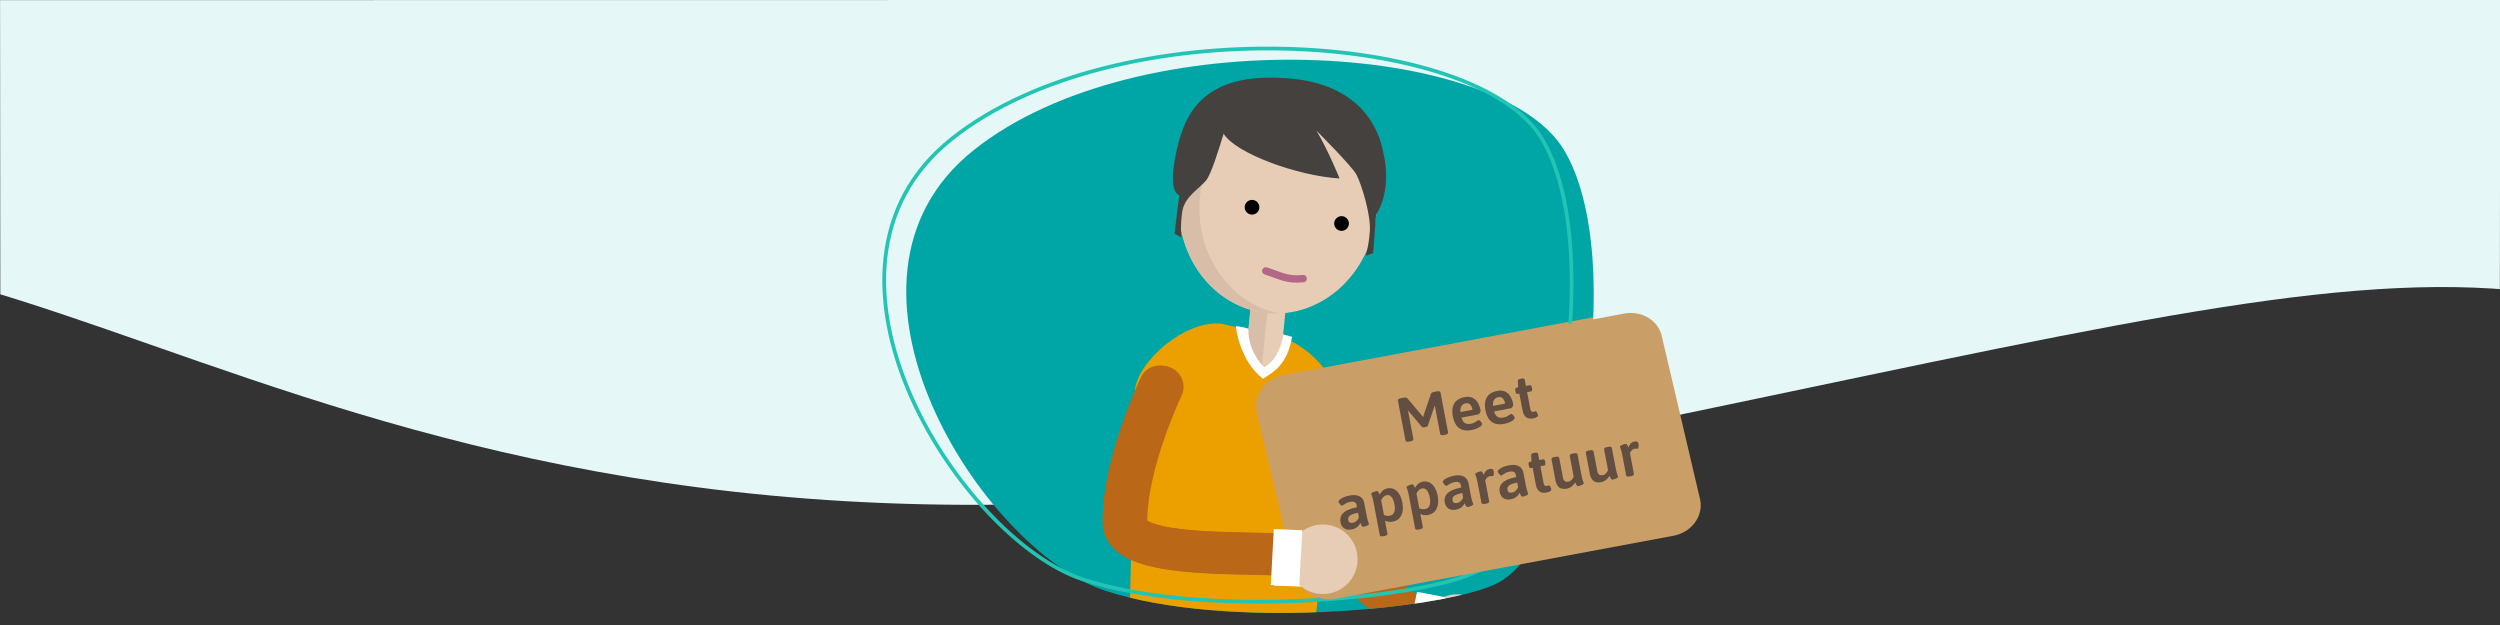 <?xml version="1.0" encoding="UTF-8"?><svg xmlns="http://www.w3.org/2000/svg" xmlns:xlink="http://www.w3.org/1999/xlink" viewBox="0 0 400 100"><rect x="0" y="0" width="400" height="100" fill="#333333" stroke="none"/><defs><style>.cls-1,.cls-2,.cls-3,.cls-4{fill:none;}.cls-5{fill:#29466a;}.cls-2{stroke:#22c4b4;stroke-width:.6px;}.cls-2,.cls-3,.cls-4{stroke-miterlimit:10;}.cls-3{stroke:#b26787;stroke-width:1.184px;}.cls-3,.cls-4{stroke-linecap:round;}.cls-4{stroke:#ba6718;stroke-width:6.695px;}.cls-6{fill:#0a6c70;}.cls-7{fill:#e7ccb6;}.cls-8{fill:#ba6718;}.cls-9{fill:#d8bea8;}.cls-10{clip-path:url(#clippath-11);}.cls-11{clip-path:url(#clippath-10);}.cls-12{clip-path:url(#clippath-13);}.cls-13{clip-path:url(#clippath-12);}.cls-14{fill:#ca9e67;}.cls-15{clip-path:url(#clippath-1);}.cls-16{clip-path:url(#clippath-3);}.cls-17{clip-path:url(#clippath-4);}.cls-18{clip-path:url(#clippath-2);}.cls-19{clip-path:url(#clippath-7);}.cls-20{clip-path:url(#clippath-6);}.cls-21{clip-path:url(#clippath-9);}.cls-22{clip-path:url(#clippath-8);}.cls-23{clip-path:url(#clippath-5);}.cls-24{fill:#fff;}.cls-25{fill:#00a5a5;}.cls-26{fill:#634e42;}.cls-27{fill:#eca000;}.cls-28{fill:#e5f7f7;}.cls-29{fill:#44413f;}.cls-30{clip-path:url(#clippath);}</style><clipPath id="clippath"><polygon class="cls-1" points="-20.106 342.257 -419.901 341.968 -419.99 240.024 -19.956 239.972 -20.106 342.257"/></clipPath><clipPath id="clippath-1"><polygon class="cls-1" points="400.245 627.101 -2.034 627.101 -1.037 477.877 401.243 477.877 400.245 627.101"/></clipPath><clipPath id="clippath-2"><polygon class="cls-1" points="-83.72 884.541 -486 884.541 -485.002 735.317 -82.723 735.317 -83.72 884.541"/></clipPath><clipPath id="clippath-3"><polygon class="cls-1" points="-20.106 102.257 -419.901 101.968 -419.99 .024 -19.956 -.028 -20.106 102.257"/></clipPath><clipPath id="clippath-4"><polygon class="cls-1" points="399.894 102.257 .099 101.968 .01 .024 400.045 -.028 399.894 102.257"/></clipPath><clipPath id="clippath-5"><polygon class="cls-1" points="-20.106 222.257 -419.901 221.968 -419.99 120.024 -19.956 119.972 -20.106 222.257"/></clipPath><clipPath id="clippath-6"><polygon class="cls-1" points="399.894 222.257 .099 221.968 .01 120.024 400.045 119.972 399.894 222.257"/></clipPath><clipPath id="clippath-7"><polygon class="cls-1" points="-20.106 342.257 -419.901 341.968 -419.99 240.024 -19.956 239.972 -20.106 342.257"/></clipPath><clipPath id="clippath-8"><polygon class="cls-1" points="399.894 342.257 .099 341.968 .01 240.024 400.045 239.972 399.894 342.257"/></clipPath><clipPath id="clippath-9"><polygon class="cls-1" points="-20.106 462.257 -419.901 461.968 -419.99 360.024 -19.956 359.972 -20.106 462.257"/></clipPath><clipPath id="clippath-10"><polygon class="cls-1" points="399.894 462.257 .099 461.968 .01 360.024 400.045 359.972 399.894 462.257"/></clipPath><clipPath id="clippath-11"><polygon class="cls-1" points="-20.106 582.258 -419.901 581.968 -419.99 480.024 -19.956 479.972 -20.106 582.258"/></clipPath><clipPath id="clippath-12"><polygon class="cls-1" points="399.894 582.258 .099 581.968 .01 480.024 400.045 479.972 399.894 582.258"/></clipPath><clipPath id="clippath-13"><path class="cls-25" d="M239.107,93.544c13.537-6.068,21.541-52.138,11.14-69.54-10.401-17.401-67.979-21.044-94.429,0-26.451,21.044,1.52,64.057,20.921,70.474,19.402,6.416,53.472,3.053,62.368-.934Z"/></clipPath></defs><g id="Achtergrond_golf"><g id="Vormen_shapes_lagoon"><g class="cls-30"><path class="cls-28" d="M-486.295,283.571c-453.954,129.27-121.191-1177.336,727.206-604.194,360.431,243.492,15.715,794.783-171.558,651.119-79.652-61.104-89.223-50.92-241.864-19.742-190.163,38.842-236.03-49.324-313.784-27.183Z"/></g><g class="cls-15"><path class="cls-6" d="M-67.71,520.103c-457.673,128.601-122.184-1171.245,733.163-601.068,363.384,242.232,15.843,790.67-172.963,647.75-80.305-60.788-89.954-50.656-243.846-19.639-191.721,38.641-237.964-49.069-316.354-27.042Z"/></g><g class="cls-18"><path class="cls-28" d="M-551.676,777.544c-457.673,128.601-122.184-1171.245,733.163-601.068,363.384,242.232,15.843,790.67-172.963,647.75-80.305-60.788-89.954-50.656-243.846-19.639-191.721,38.641-237.964-49.069-316.354-27.042Z"/></g><g class="cls-16"><path class="cls-28" d="M-486.295,43.571c-453.954,129.27-121.191-1177.336,727.206-604.194,360.431,243.492,15.715,794.783-171.558,651.119C-10.3,29.391-19.871,39.576-172.511,70.754c-190.163,38.842-236.03-49.324-313.784-27.183Z"/></g><g class="cls-17"><path class="cls-28" d="M-66.295,43.571c-453.954,129.27-121.191-1177.336,727.206-604.194,360.431,243.492,15.715,794.783-171.558,651.119-79.652-61.104-89.223-50.92-241.864-19.742C57.326,109.596,11.458,21.43-66.295,43.571Z"/></g><g class="cls-23"><path class="cls-28" d="M-486.295,163.571c-453.954,129.27-121.191-1177.336,727.206-604.194,360.431,243.492,15.715,794.783-171.558,651.119-79.652-61.104-89.223-50.92-241.864-19.742-190.163,38.842-236.03-49.324-313.784-27.183Z"/></g><g class="cls-20"><path class="cls-28" d="M-66.295,163.571c-453.954,129.27-121.191-1177.336,727.206-604.194,360.431,243.492,15.715,794.783-171.558,651.119-79.652-61.104-89.223-50.92-241.864-19.742C57.326,229.596,11.458,141.43-66.295,163.571Z"/></g><g class="cls-19"><path class="cls-28" d="M-486.295,283.571c-453.954,129.27-121.191-1177.336,727.206-604.194,360.431,243.492,15.715,794.783-171.558,651.119-79.652-61.104-89.223-50.92-241.864-19.742-190.163,38.842-236.03-49.324-313.784-27.183Z"/></g><g class="cls-22"><path class="cls-28" d="M-66.295,283.571c-453.954,129.27-121.191-1177.336,727.206-604.194,360.431,243.492,15.715,794.783-171.558,651.119-79.652-61.104-89.223-50.92-241.864-19.742-190.163,38.842-236.03-49.324-313.784-27.183Z"/></g><g class="cls-21"><path class="cls-28" d="M-486.295,403.571c-453.954,129.27-121.191-1177.336,727.206-604.194,360.431,243.492,15.715,794.783-171.558,651.119-79.652-61.104-89.223-50.92-241.864-19.742-190.163,38.842-236.03-49.324-313.784-27.183Z"/></g><g class="cls-11"><path class="cls-28" d="M-66.295,403.571c-453.954,129.27-121.191-1177.336,727.206-604.194,360.431,243.492,15.715,794.783-171.558,651.119-79.652-61.104-89.223-50.92-241.864-19.742-190.163,38.842-236.03-49.324-313.784-27.183Z"/></g><g class="cls-10"><path class="cls-28" d="M-486.295,523.571c-453.954,129.27-121.191-1177.336,727.206-604.194,360.431,243.492,15.715,794.783-171.558,651.119-79.652-61.104-89.223-50.92-241.864-19.742-190.163,38.842-236.03-49.324-313.784-27.183Z"/></g><g class="cls-13"><path class="cls-28" d="M-66.295,523.571c-453.954,129.27-121.191-1177.336,727.206-604.194,360.431,243.492,15.715,794.783-171.558,651.119-79.652-61.104-89.223-50.92-241.864-19.742-190.163,38.842-236.03-49.324-313.784-27.183Z"/></g></g></g><g id="Stap_3"><path class="cls-25" d="M239.107,93.544c13.537-6.068,21.541-52.138,11.14-69.54-10.401-17.401-67.979-21.044-94.429,0-26.451,21.044,1.52,64.057,20.921,70.474,19.402,6.416,53.472,3.053,62.368-.934Z"/><g class="cls-12"><path class="cls-5" d="M210.138,99.921l1.111,4.722c.494,2.101.211,4.454-.869,6.323,0,0-2.616,5.183-8.02,6.877l-5.165,1.196h-3.655c-3.887-.426-8.668-7.336-9.048-10.053-.261-1.869,0-4.821,0-4.821l9.492-2.45,16.153-1.793Z"/><path class="cls-8" d="M213.97,64.281l1.206,22.934-1.243-2.431,7.6,6.186,7.576,6.216c1.369,1.123,1.569,3.144.445,4.514-1.11,1.353-3.1,1.562-4.468.482-4.415-3.483-12.133-9.605-16.516-13.111,0,0-.079-1.504-.079-1.504l-1.206-22.934c-.099-4.414,6.313-4.772,6.685-.352h0Z"/><path class="cls-27" d="M208.217,106.15c-5.858,2.05-15.272,2.06-26.322,1.132-.793-.078-1.381-.69-1.314-1.367l.982-43.365c.482-4.877,8.123-11.34,13.835-10.775l7.898,1.872c5.713.565,11.537,7.269,11.055,12.146l-4.583,39.319c-.093.656-.779,1.115-1.551,1.039Z"/><polygon class="cls-7" points="199.324 57.396 201.888 59.19 204.849 58.145 206.253 43.95 200.709 43.401 199.324 57.396"/><polygon class="cls-9" points="199.324 56.84 201.827 59.24 203.42 43.725 200.648 43.451 199.324 56.84"/><ellipse class="cls-7" cx="204.447" cy="32.751" rx="17.421" ry="15.828" transform="translate(151.732 232.981) rotate(-84.351)"/><path class="cls-9" d="M188.776,31.2c-.947,9.575,5.339,18.034,14.037,18.895.645.064,1.285.085,1.919.062-8.013-1.532-13.631-9.618-12.732-18.705.877-8.865,7.646-15.578,15.548-15.84-.428-.083-.863-.146-1.305-.19-8.698-.86-16.52,6.205-17.467,15.779Z"/><circle cx="214.649" cy="35.76" r="1.177"/><circle cx="200.326" cy="33.16" r="1.177"/><path class="cls-3" d="M208.505,44.583c-2.671.272-3.757-.545-5.978-1.23"/><path class="cls-24" d="M206.735,53.892l-1.419-.386s-.362,3.772-3.051,5.265c0,0-2.655-2.479-2.521-6.179-1.011-.347-2.012-.408-2.012-.408,0,0,.512,5.46,4.351,8.426,1.699-1.147,3.853-2.155,4.652-6.718Z"/><path class="cls-29" d="M221.313,24.334c-1.09-5.586-5.274-10.819-14.528-11.734-15.206-1.504-17.57,6.643-18.729,12.491-1.16,5.848.616,6.123.616,6.123l-.742,6.163,1.08.615s-.195-1.484.127-3.997c.321-2.513,2.697-3.732,3.854-5.144.766-.934,2.02-4.897,2.783-7.479,1.879,3.153,11.789,6.764,18.557,7.181,0,0-1.753-4.369-3.698-7.651,0,0,5.673,5.68,6.38,7.006.859,1.612,2.339,6.531,2.162,9.058-.177,2.527-.658,3.944-.658,3.944l1.18-.392.479-6.189s2.66-3.618,1.136-9.996"/><circle class="cls-7" cx="233.129" cy="100.659" r="5.568"/><polygon class="cls-24" points="224.896 103.469 229.378 104.326 231.208 95.551 226.726 94.694 224.896 103.469"/><path class="cls-14" d="M267.263,85.474l-54.068,10.09c-2.846.531-5.548-1.156-6.035-3.767l-6.124-26.088c-.487-2.612,1.425-5.16,4.27-5.691l54.068-10.09c2.846-.531,5.548,1.156,6.035,3.767l6.124,26.088c.487,2.612-1.425,5.16-4.27,5.691Z"/><path class="cls-26" d="M227.337,68.129c-.151.029-.274-.006-.367-.104l-1.871-2.211c-.058-.057-.111-.115-.16-.174-.049-.059-.096-.121-.143-.187l-.037.017c.023.085.042.168.057.25.016.082.032.166.048.252l.761,4.016c.036.191-.12.319-.469.385l-.217.041c-.349.066-.541.004-.577-.187l-1.208-6.374c-.036-.191.12-.319.469-.385l.464-.088c.138-.026.258-.03.36-.012.102.018.181.066.237.144l2.291,2.704c.035.041.073.087.113.137.039.05.075.103.107.159.008-.063.023-.127.045-.192s.038-.123.049-.173l1.145-3.345c.029-.094.089-.168.177-.222.088-.054.198-.094.33-.119l.454-.086c.348-.066.541-.004.577.187l1.208,6.374c.036.191-.12.319-.469.385l-.217.041c-.349.066-.541.004-.578-.187l-.757-3.996c-.016-.085-.03-.17-.043-.252s-.026-.167-.042-.253l-.042-.002c-.019.079-.041.154-.064.227-.024.073-.052.146-.086.221l-.926,2.72c-.051.126-.152.203-.304.231l-.316.06Z"/><path class="cls-26" d="M234.972,68.562c-.868.165-1.55.055-2.045-.328-.495-.383-.82-.986-.977-1.808-.12-.631-.12-1.163-.001-1.594.12-.431.339-.773.66-1.024.32-.251.72-.423,1.2-.514.5-.095.924-.061,1.271.101.348.163.63.422.848.78s.373.783.467,1.276c.009.046-.007.117-.046.213-.04.096-.09.184-.15.263-.06.08-.11.123-.149.13l-2.723.516c.117.435.301.725.553.871.253.146.566.184.941.113.237-.045.437-.114.6-.206.163-.092.297-.177.401-.255.104-.077.177-.12.216-.128.059-.011.133.021.223.096.089.075.168.159.236.252.069.093.109.168.12.228.02.105-.02.21-.119.314-.1.104-.235.205-.408.302-.172.098-.358.18-.556.249-.199.068-.386.119-.564.153ZM233.16,65.686l1.934-.366c-.07-.368-.196-.646-.377-.833-.182-.187-.424-.252-.727-.194-.282.053-.501.19-.653.41-.153.22-.211.548-.176.984Z"/><path class="cls-26" d="M240.191,67.573c-.868.165-1.55.055-2.045-.328-.495-.383-.821-.986-.976-1.808-.12-.631-.12-1.163-.001-1.594.12-.432.339-.773.66-1.024s.721-.423,1.2-.514c.5-.095.924-.061,1.271.101.348.163.63.422.848.78.217.357.373.783.467,1.276.009.046-.006.117-.046.213-.04.096-.09.184-.15.263-.06.079-.11.123-.149.13l-2.723.516c.116.435.301.725.553.871.253.146.567.184.941.113.237-.045.437-.114.6-.206.163-.092.297-.177.402-.255.104-.078.177-.12.216-.128.059-.011.133.021.223.096.089.075.168.159.236.252.069.093.109.169.12.228.02.105-.02.21-.119.314-.1.104-.236.205-.408.302-.172.098-.358.18-.556.248s-.386.119-.564.153ZM238.379,64.697l1.933-.366c-.07-.368-.196-.646-.377-.833-.182-.187-.424-.252-.727-.194-.282.053-.5.19-.653.41s-.211.548-.176.984Z"/><path class="cls-26" d="M244.769,66.705c-.191.036-.375.044-.553.023-.177-.021-.34-.079-.488-.173-.147-.095-.275-.232-.385-.413s-.19-.409-.242-.685l-.516-2.723-.266.051c-.178.034-.293-.091-.347-.374l-.028-.148c-.053-.282.009-.441.186-.475l.266-.051-.055-.991c-.01-.196.123-.32.399-.372l.237-.045c.282-.053.442.015.479.206l.183.967.602-.114c.177-.034.293.091.347.374l.028.148c.054.283-.009.441-.186.475l-.602.114.512,2.703c.038.197.1.329.187.394.087.065.196.085.328.06.086-.016.152-.036.199-.058.047-.022.087-.037.12-.043.059-.011.117.026.174.11.057.085.106.176.149.273.042.098.066.16.071.186.024.125-.011.229-.104.311s-.207.143-.339.182c-.132.039-.251.068-.356.088Z"/><path class="cls-26" d="M215.776,84.465c-.513.098-.923.037-1.23-.181-.307-.217-.502-.543-.584-.978-.052-.276-.044-.537.026-.782.069-.245.205-.47.408-.675s.487-.385.853-.54c.366-.154.818-.286,1.356-.395l-.071-.375c-.038-.197-.135-.342-.292-.435-.157-.093-.394-.11-.709-.05-.257.049-.475.12-.654.216-.18.095-.322.184-.425.265s-.175.125-.215.133c-.059.011-.134-.022-.224-.101-.09-.078-.17-.169-.24-.271s-.111-.18-.121-.233c-.02-.105.043-.225.188-.358.145-.133.355-.259.628-.38.274-.12.585-.213.933-.279.48-.091.885-.098,1.213-.02.328.077.587.222.778.435.19.213.316.48.377.802l.376,1.983c.06.316.117.562.171.739s.099.308.136.393c.037.085.06.154.07.207s-.018.104-.084.153c-.066.05-.148.097-.249.14-.101.043-.2.079-.297.107-.097.029-.171.048-.224.058-.099.019-.179-.005-.239-.072-.06-.067-.111-.153-.151-.258s-.078-.198-.114-.28c-.046.084-.123.197-.232.34-.109.143-.257.28-.443.411-.187.131-.425.224-.714.279ZM215.923,83.406c.25-.048.457-.153.62-.317s.287-.346.372-.546l-.142-.75c-.243.046-.466.102-.668.168-.202.066-.378.144-.528.233-.15.09-.258.197-.322.322-.065.125-.082.27-.051.434.034.178.111.308.233.39.121.083.284.105.487.066Z"/><path class="cls-26" d="M220.828,85.552c-.349.066-.541.004-.577-.187l-.997-5.259c-.059-.309-.115-.55-.168-.725-.053-.174-.099-.305-.136-.393-.037-.088-.06-.156-.069-.202-.01-.053.018-.104.083-.153.066-.05.147-.096.245-.139.098-.042.196-.078.297-.107.1-.029.173-.048.219-.057.099-.019.178.004.238.067.06.064.11.142.152.237.042.094.08.182.117.264.116-.254.281-.471.495-.651.214-.18.47-.299.765-.355.375-.071.724-.028,1.046.129.323.157.599.42.83.788.23.369.397.83.502,1.382.156.822.094,1.504-.185,2.043-.279.54-.734.87-1.366.99-.257.049-.486.053-.688.013s-.381-.096-.538-.169l.391,2.062c.036.19-.12.319-.469.385l-.187.035ZM221.851,82.272c.355-.067.594-.256.716-.565s.133-.727.033-1.253c-.101-.533-.257-.926-.469-1.179s-.472-.35-.781-.291c-.197.038-.369.131-.514.281-.145.15-.267.327-.364.529l.449,2.368c.134.056.277.097.432.123.154.025.321.021.498-.013Z"/><path class="cls-26" d="M226.481,84.481c-.349.066-.541.003-.577-.187l-.997-5.259c-.059-.309-.115-.551-.168-.725s-.099-.305-.136-.394c-.037-.088-.06-.155-.069-.201-.01-.053.018-.104.083-.154s.147-.096.245-.138.196-.078.297-.107c.1-.029.173-.048.219-.057.099-.018.178.004.238.068.06.064.11.142.152.237.042.094.08.182.117.264.115-.254.281-.47.495-.651.214-.18.47-.299.766-.355.375-.071.723-.028,1.046.129s.599.42.829.788c.23.369.398.829.502,1.382.156.822.094,1.504-.185,2.044-.279.54-.735.87-1.366.989-.257.049-.486.053-.688.013-.201-.04-.381-.096-.537-.169l.391,2.062c.036.191-.12.319-.469.385l-.187.036ZM227.505,81.2c.355-.067.594-.255.716-.565.122-.31.133-.727.034-1.253-.101-.533-.257-.926-.469-1.179-.211-.253-.472-.35-.781-.291-.197.037-.369.131-.514.281-.146.15-.267.327-.365.53l.449,2.367c.134.057.277.098.432.123.155.025.321.021.499-.013Z"/><path class="cls-26" d="M232.461,81.303c-.513.098-.923.037-1.23-.181-.307-.217-.502-.543-.584-.978-.052-.276-.044-.536.026-.782.07-.244.206-.47.408-.675.203-.206.488-.385.853-.54.366-.154.818-.286,1.356-.395l-.071-.375c-.038-.197-.135-.342-.292-.435-.158-.093-.394-.11-.709-.05-.257.049-.475.121-.654.216-.18.095-.321.184-.425.265-.104.081-.176.125-.215.133-.059.011-.134-.022-.223-.101-.09-.078-.17-.169-.241-.271-.07-.102-.111-.18-.121-.233-.02-.105.043-.225.188-.358.145-.133.354-.26.628-.38.274-.12.585-.213.934-.279.48-.091.884-.098,1.213-.02.328.077.587.223.778.435.19.213.315.48.376.802l.376,1.983c.06.316.117.562.171.739s.099.308.136.393c.037.085.059.154.07.207s-.018.104-.083.154-.149.096-.25.139-.2.079-.297.107c-.097.029-.172.048-.224.058-.098.019-.178-.005-.238-.072-.061-.067-.111-.153-.151-.257-.04-.105-.078-.198-.114-.28-.046.084-.123.197-.232.34-.109.143-.257.28-.444.411-.187.131-.424.223-.714.278ZM232.607,80.243c.249-.047.456-.153.62-.317.163-.164.287-.346.372-.546l-.142-.75c-.243.046-.466.102-.668.168-.202.065-.378.143-.528.233s-.258.197-.322.322c-.065.125-.082.27-.051.434.034.178.111.308.232.39.121.083.284.105.488.066Z"/><path class="cls-26" d="M237.089,80.375c-.349.066-.541.004-.577-.187l-.614-3.236c-.059-.309-.114-.551-.168-.725-.053-.174-.099-.305-.136-.393-.037-.088-.06-.156-.069-.202-.01-.053.017-.104.083-.154.066-.05.149-.096.25-.139s.2-.079.296-.107c.097-.029.171-.048.224-.058.092-.018.17.005.233.068.063.063.114.142.152.237.038.095.075.183.112.265.086-.228.203-.43.35-.608.147-.178.349-.291.605-.34.231-.044.392-.03.483.041.092.071.152.182.181.334.011.059.016.148.015.268-.001.119-.012.231-.034.334-.021.103-.062.16-.12.171-.066.013-.135.01-.206-.007-.072-.017-.17-.014-.295.01-.144.028-.269.088-.374.183-.105.095-.187.19-.247.287s-.096.17-.106.22l.628,3.315c.036.191-.124.32-.479.387l-.188.035Z"/><path class="cls-26" d="M241.251,79.637c-.513.098-.923.037-1.23-.181-.307-.217-.502-.543-.584-.978-.052-.276-.044-.536.026-.782.069-.245.205-.47.408-.675.203-.206.488-.385.854-.54.366-.154.818-.286,1.356-.395l-.071-.375c-.038-.197-.135-.342-.292-.435-.157-.093-.394-.11-.709-.05-.256.049-.475.12-.654.216s-.321.184-.425.265c-.104.081-.176.125-.215.133-.059.011-.134-.022-.224-.101-.09-.078-.17-.169-.24-.271-.071-.102-.111-.18-.121-.233-.02-.105.042-.225.187-.358.145-.133.355-.259.628-.38.274-.12.585-.213.933-.279.48-.091.885-.098,1.213-.02.328.077.587.223.777.435.19.213.316.48.377.802l.376,1.983c.06.316.117.562.171.739.054.177.099.308.136.393.036.085.059.154.07.207s-.018.104-.084.154c-.065.05-.149.096-.25.139s-.2.079-.296.107c-.097.029-.172.048-.224.058-.098.019-.178-.005-.238-.072-.06-.067-.111-.153-.151-.258-.04-.104-.078-.198-.115-.28-.045.084-.123.197-.232.34-.109.143-.257.28-.444.411-.186.13-.424.223-.714.278ZM241.398,78.577c.25-.047.457-.153.62-.317s.287-.346.372-.546l-.142-.75c-.243.046-.466.102-.668.168-.202.065-.378.143-.528.233-.15.09-.258.197-.322.322-.066.125-.082.27-.051.434.034.178.111.308.233.39.121.083.284.105.487.066Z"/><path class="cls-26" d="M246.895,78.567c-.191.036-.375.044-.553.023-.177-.021-.34-.079-.488-.173-.147-.095-.275-.232-.385-.412-.109-.18-.19-.409-.242-.685l-.516-2.723-.266.05c-.178.034-.293-.091-.347-.374l-.028-.148c-.054-.282.009-.441.186-.475l.266-.05-.055-.992c-.01-.195.124-.32.4-.372l.237-.045c.282-.054.442.015.479.206l.183.967.602-.114c.178-.034.293.091.347.373l.028.148c.053.283-.009.441-.186.475l-.602.114.512,2.703c.037.197.1.329.187.394.087.066.197.085.329.06.086-.016.152-.036.199-.058.047-.022.087-.037.119-.043.059-.011.117.025.175.11.057.085.106.176.148.274s.066.159.071.186c.024.125-.011.229-.104.311s-.207.143-.338.181c-.133.039-.251.068-.356.088Z"/><path class="cls-26" d="M250.171,77.947c-.493.093-.892.031-1.196-.188-.304-.219-.506-.594-.607-1.127l-.638-3.364c-.036-.191.12-.319.469-.385l.188-.036c.348-.066.541-.003.577.187l.606,3.197c.044.23.137.398.28.504.143.106.342.134.599.086.21-.04.384-.141.52-.303s.24-.325.311-.488l-.628-3.315c-.036-.19.12-.319.469-.385l.197-.037c.349-.066.541-.004.578.187l.617,3.256c.06.316.117.562.171.739.054.177.1.308.136.393.036.085.059.154.069.207s-.018.104-.083.154c-.066.05-.149.096-.25.139-.101.043-.202.079-.302.108-.1.03-.173.048-.219.057-.098.019-.178-.005-.238-.072-.06-.067-.112-.152-.156-.256-.044-.104-.083-.197-.119-.279-.128.228-.307.441-.538.638-.232.197-.502.325-.811.384Z"/><path class="cls-26" d="M255.666,76.905c-.493.093-.892.031-1.196-.187-.304-.219-.506-.594-.607-1.127l-.638-3.364c-.036-.191.12-.319.469-.385l.188-.036c.348-.066.541-.003.577.187l.606,3.197c.044.23.137.398.28.504s.342.134.599.086c.21-.04.384-.141.52-.303.136-.162.24-.325.311-.488l-.628-3.315c-.036-.191.12-.319.469-.385l.197-.037c.349-.066.541-.004.578.187l.617,3.256c.06.316.117.562.171.739.054.177.1.308.136.393.037.085.059.154.07.207s-.018.104-.083.154c-.065.05-.149.096-.249.139-.101.043-.202.079-.302.108-.1.03-.173.048-.219.057-.098.019-.178-.005-.238-.072-.06-.067-.112-.152-.156-.257-.044-.104-.083-.197-.119-.279-.128.229-.307.441-.538.639-.232.197-.502.325-.811.384Z"/><path class="cls-26" d="M260.245,75.986c-.349.066-.541.004-.577-.187l-.613-3.236c-.059-.309-.115-.55-.168-.725-.053-.174-.099-.305-.136-.393-.037-.089-.06-.156-.069-.202-.01-.053.018-.104.083-.154s.149-.096.25-.139c.101-.043.2-.079.297-.107s.171-.048.224-.058c.092-.018.169.005.232.068.063.063.114.142.152.237.038.095.075.183.112.265.086-.228.203-.43.35-.608.147-.178.348-.291.605-.34.23-.044.392-.03.483.041.092.071.152.183.181.334.011.059.016.148.015.268-.002.119-.013.231-.034.334-.021.103-.062.16-.12.171-.066.013-.135.01-.206-.007-.072-.017-.17-.014-.295.01-.144.027-.269.088-.374.183-.105.095-.187.191-.247.287-.06.097-.095.17-.106.22l.628,3.315c.036.191-.123.32-.479.387l-.188.036Z"/><path class="cls-4" d="M186.02,61.897s-5.932,12.326-5.798,21.822c.075,5.308,16.297,4.696,24.406,5.021"/><circle class="cls-7" cx="212.113" cy="89.566" r="5.568"/><polygon class="cls-24" points="203.786 93.689 208.346 93.861 208.831 84.91 204.271 84.739 203.786 93.689"/></g><path class="cls-2" d="M235.578,91.75c13.537-6.068,21.541-52.138,11.14-69.54-10.401-17.401-67.979-21.044-94.429,0-26.451,21.044,1.52,64.057,20.921,70.474,19.402,6.416,53.472,3.053,62.368-.934Z"/><path class="cls-14" d="M267.774,85.716l-54.068,10.09c-2.846.531-5.548-1.156-6.035-3.767l-6.124-26.088c-.487-2.612,1.425-5.16,4.27-5.691l54.068-10.09c2.846-.531,5.548,1.156,6.035,3.767l6.124,26.088c.487,2.612-1.425,5.16-4.27,5.691Z"/><path class="cls-26" d="M227.848,68.371c-.151.029-.274-.006-.367-.104l-1.871-2.211c-.058-.057-.111-.115-.16-.174-.049-.059-.096-.121-.143-.187l-.037.017c.023.085.042.168.057.25.016.082.032.166.048.252l.761,4.016c.036.191-.12.319-.469.385l-.217.041c-.349.066-.541.004-.577-.187l-1.208-6.374c-.036-.191.12-.319.469-.385l.464-.088c.138-.026.258-.03.36-.012.102.018.181.066.237.144l2.291,2.704c.035.041.073.087.113.137.039.05.075.103.107.159.008-.063.023-.127.045-.192s.038-.123.049-.173l1.145-3.345c.029-.094.089-.168.177-.222.088-.054.198-.094.33-.119l.454-.086c.348-.066.541-.004.577.187l1.208,6.374c.036.191-.12.319-.469.385l-.217.041c-.349.066-.541.004-.578-.187l-.757-3.996c-.016-.085-.03-.17-.043-.252s-.026-.167-.042-.253l-.042-.002c-.019.079-.041.154-.064.227-.024.073-.052.146-.086.221l-.926,2.72c-.051.126-.152.203-.304.231l-.316.06Z"/><path class="cls-26" d="M235.483,68.805c-.868.165-1.55.055-2.045-.328-.495-.383-.82-.986-.977-1.808-.12-.631-.12-1.163-.001-1.594.12-.431.339-.773.66-1.024.32-.251.72-.423,1.2-.514.5-.095.924-.061,1.271.101.348.163.63.422.848.78s.373.783.467,1.276c.009.046-.007.117-.046.213-.04.096-.09.184-.15.263-.06.08-.11.123-.149.13l-2.723.516c.117.435.301.725.553.871.253.146.566.184.941.113.237-.045.437-.114.6-.206.163-.092.297-.177.401-.255.104-.077.177-.12.216-.128.059-.011.133.021.223.096.089.075.168.159.236.252.069.093.109.168.12.228.02.105-.02.21-.119.314-.1.104-.235.205-.408.302-.172.098-.358.18-.556.249-.199.068-.386.119-.564.153ZM233.671,65.928l1.934-.366c-.07-.368-.196-.646-.377-.833-.182-.187-.424-.252-.727-.194-.282.053-.501.19-.653.41-.153.22-.211.548-.176.984Z"/><path class="cls-26" d="M240.702,67.815c-.868.165-1.55.055-2.045-.328-.495-.383-.821-.986-.976-1.808-.12-.631-.12-1.163-.001-1.594.12-.432.339-.773.66-1.024s.721-.423,1.2-.514c.5-.095.924-.061,1.271.101.348.163.63.422.848.78.217.357.373.783.467,1.276.009.046-.006.117-.046.213-.04.096-.09.184-.15.263-.06.079-.11.123-.149.13l-2.723.516c.116.435.301.725.553.871.253.146.567.184.941.113.237-.045.437-.114.6-.206.163-.092.297-.177.402-.255.104-.078.177-.12.216-.128.059-.011.133.021.223.096.089.075.168.159.236.252.069.093.109.169.12.228.02.105-.02.21-.119.314-.1.104-.236.205-.408.302-.172.098-.358.18-.556.248s-.386.119-.564.153ZM238.89,64.939l1.933-.366c-.07-.368-.196-.646-.377-.833-.182-.187-.424-.252-.727-.194-.282.053-.5.19-.653.41s-.211.548-.176.984Z"/><path class="cls-26" d="M245.28,66.948c-.191.036-.375.044-.553.023-.177-.021-.34-.079-.488-.173-.147-.095-.275-.232-.385-.413s-.19-.409-.242-.685l-.516-2.723-.266.051c-.178.034-.293-.091-.347-.374l-.028-.148c-.053-.282.009-.441.186-.475l.266-.051-.055-.991c-.01-.196.123-.32.399-.372l.237-.045c.282-.053.442.015.479.206l.183.967.602-.114c.177-.034.293.091.347.374l.028.148c.054.283-.009.441-.186.475l-.602.114.512,2.703c.038.197.1.329.187.394.087.065.196.085.328.06.086-.016.152-.036.199-.058.047-.022.087-.037.12-.043.059-.011.117.026.174.11.057.085.106.176.149.273.042.098.066.16.071.186.024.125-.011.229-.104.311s-.207.143-.339.182c-.132.039-.251.068-.356.088Z"/><path class="cls-26" d="M216.287,84.707c-.513.098-.923.037-1.23-.181-.307-.217-.502-.543-.584-.978-.052-.276-.044-.537.026-.782.069-.245.205-.47.408-.675s.487-.385.853-.54c.366-.154.818-.286,1.356-.395l-.071-.375c-.038-.197-.135-.342-.292-.435-.157-.093-.394-.11-.709-.05-.257.049-.475.12-.654.216-.18.095-.322.184-.425.265s-.175.125-.215.133c-.059.011-.134-.022-.224-.101-.09-.078-.17-.169-.24-.271s-.111-.18-.121-.233c-.02-.105.043-.225.188-.358.145-.133.355-.259.628-.38.274-.12.585-.213.933-.279.48-.091.885-.098,1.213-.02.328.077.587.222.778.435.19.213.316.48.377.802l.376,1.983c.06.316.117.562.171.739s.099.308.136.393c.037.085.06.154.07.207s-.018.104-.084.153c-.066.05-.148.097-.249.14-.101.043-.2.079-.297.107-.097.029-.171.048-.224.058-.099.019-.179-.005-.239-.072-.06-.067-.111-.153-.151-.258s-.078-.198-.114-.28c-.046.084-.123.197-.232.34-.109.143-.257.28-.443.411-.187.131-.425.224-.714.279ZM216.434,83.648c.25-.048.457-.153.62-.317s.287-.346.372-.546l-.142-.75c-.243.046-.466.102-.668.168-.202.066-.378.144-.528.233-.15.09-.258.197-.322.322-.065.125-.082.27-.051.434.034.178.111.308.233.39.121.083.284.105.487.066Z"/><path class="cls-26" d="M221.338,85.794c-.349.066-.541.004-.577-.187l-.997-5.259c-.059-.309-.115-.55-.168-.725-.053-.174-.099-.305-.136-.393-.037-.088-.06-.156-.069-.202-.01-.053.018-.104.083-.153.066-.05.147-.096.245-.139.098-.042.196-.078.297-.107.1-.029.173-.048.219-.057.099-.019.178.004.238.067.06.064.11.142.152.237.042.094.08.182.117.264.116-.254.281-.471.495-.651.214-.18.47-.299.765-.355.375-.071.724-.028,1.046.129.323.157.599.42.83.788.23.369.397.83.502,1.382.156.822.094,1.504-.185,2.043-.279.54-.734.87-1.366.99-.257.049-.486.053-.688.013s-.381-.096-.538-.169l.391,2.062c.036.19-.12.319-.469.385l-.187.035ZM222.362,82.514c.355-.067.594-.256.716-.565s.133-.727.033-1.253c-.101-.533-.257-.926-.469-1.179s-.472-.35-.781-.291c-.197.038-.369.131-.514.281-.145.15-.267.327-.364.529l.449,2.368c.134.056.277.097.432.123.154.025.321.021.498-.013Z"/><path class="cls-26" d="M226.992,84.723c-.349.066-.541.003-.577-.187l-.997-5.259c-.059-.309-.115-.551-.168-.725s-.099-.305-.136-.394c-.037-.088-.06-.155-.069-.201-.01-.053.018-.104.083-.154s.147-.096.245-.138.196-.078.297-.107c.1-.029.173-.048.219-.057.099-.018.178.004.238.068.06.064.11.142.152.237.042.094.08.182.117.264.115-.254.281-.47.495-.651.214-.18.47-.299.766-.355.375-.071.723-.028,1.046.129s.599.42.829.788c.23.369.398.829.502,1.382.156.822.094,1.504-.185,2.044-.279.54-.735.87-1.366.989-.257.049-.486.053-.688.013-.201-.04-.381-.096-.537-.169l.391,2.062c.036.191-.12.319-.469.385l-.187.036ZM228.016,81.442c.355-.067.594-.255.716-.565.122-.31.133-.727.034-1.253-.101-.533-.257-.926-.469-1.179-.211-.253-.472-.35-.781-.291-.197.037-.369.131-.514.281-.146.15-.267.327-.365.53l.449,2.367c.134.057.277.098.432.123.155.025.321.021.499-.013Z"/><path class="cls-26" d="M232.971,81.545c-.513.098-.923.037-1.23-.181-.307-.217-.502-.543-.584-.978-.052-.276-.044-.536.026-.782.07-.244.206-.47.408-.675.203-.206.488-.385.853-.54.366-.154.818-.286,1.356-.395l-.071-.375c-.038-.197-.135-.342-.292-.435-.158-.093-.394-.11-.709-.05-.257.049-.475.121-.654.216-.18.095-.321.184-.425.265-.104.081-.176.125-.215.133-.059.011-.134-.022-.223-.101-.09-.078-.17-.169-.241-.271-.07-.102-.111-.18-.121-.233-.02-.105.043-.225.188-.358.145-.133.354-.26.628-.38.274-.12.585-.213.934-.279.48-.091.884-.098,1.213-.02.328.077.587.223.778.435.19.213.315.48.376.802l.376,1.983c.06.316.117.562.171.739s.099.308.136.393c.037.085.059.154.07.207s-.018.104-.083.154-.149.096-.25.139-.2.079-.297.107c-.097.029-.172.048-.224.058-.098.019-.178-.005-.238-.072-.061-.067-.111-.153-.151-.257-.04-.105-.078-.198-.114-.28-.046.084-.123.197-.232.34-.109.143-.257.28-.444.411-.187.131-.424.223-.714.278ZM233.118,80.486c.249-.047.456-.153.62-.317.163-.164.287-.346.372-.546l-.142-.75c-.243.046-.466.102-.668.168-.202.065-.378.143-.528.233s-.258.197-.322.322c-.065.125-.082.27-.051.434.034.178.111.308.232.39.121.083.284.105.488.066Z"/><path class="cls-26" d="M237.599,80.617c-.349.066-.541.004-.577-.187l-.614-3.236c-.059-.309-.114-.551-.168-.725-.053-.174-.099-.305-.136-.393-.037-.088-.06-.156-.069-.202-.01-.053.017-.104.083-.154.066-.05.149-.096.25-.139s.2-.079.296-.107c.097-.029.171-.048.224-.058.092-.018.17.005.233.068.063.063.114.142.152.237.038.095.075.183.112.265.086-.228.203-.43.35-.608.147-.178.349-.291.605-.34.231-.044.392-.03.483.041.092.071.152.182.181.334.011.059.016.148.015.268-.001.119-.012.231-.034.334-.021.103-.062.16-.12.171-.066.013-.135.01-.206-.007-.072-.017-.17-.014-.295.01-.144.028-.269.088-.374.183-.105.095-.187.19-.247.287s-.096.17-.106.22l.628,3.315c.036.191-.124.32-.479.387l-.188.035Z"/><path class="cls-26" d="M241.762,79.879c-.513.098-.923.037-1.23-.181-.307-.217-.502-.543-.584-.978-.052-.276-.044-.536.026-.782.069-.245.205-.47.408-.675.203-.206.488-.385.854-.54.366-.154.818-.286,1.356-.395l-.071-.375c-.038-.197-.135-.342-.292-.435-.157-.093-.394-.11-.709-.05-.256.049-.475.12-.654.216s-.321.184-.425.265c-.104.081-.176.125-.215.133-.059.011-.134-.022-.224-.101-.09-.078-.17-.169-.24-.271-.071-.102-.111-.18-.121-.233-.02-.105.042-.225.187-.358.145-.133.355-.259.628-.38.274-.12.585-.213.933-.279.48-.091.885-.098,1.213-.02.328.077.587.223.777.435.19.213.316.48.377.802l.376,1.983c.06.316.117.562.171.739.054.177.099.308.136.393.036.085.059.154.07.207s-.018.104-.084.154c-.065.05-.149.096-.25.139s-.2.079-.296.107c-.097.029-.172.048-.224.058-.098.019-.178-.005-.238-.072-.06-.067-.111-.153-.151-.258-.04-.104-.078-.198-.115-.28-.045.084-.123.197-.232.34-.109.143-.257.28-.444.411-.186.13-.424.223-.714.278ZM241.909,78.819c.25-.047.457-.153.62-.317s.287-.346.372-.546l-.142-.75c-.243.046-.466.102-.668.168-.202.065-.378.143-.528.233-.15.09-.258.197-.322.322-.066.125-.082.27-.051.434.034.178.111.308.233.39.121.083.284.105.487.066Z"/><path class="cls-26" d="M247.406,78.81c-.191.036-.375.044-.553.023-.177-.021-.34-.079-.488-.173-.147-.095-.275-.232-.385-.412-.109-.18-.19-.409-.242-.685l-.516-2.723-.266.05c-.178.034-.293-.091-.347-.374l-.028-.148c-.054-.282.009-.441.186-.475l.266-.05-.055-.992c-.01-.195.124-.32.4-.372l.237-.045c.282-.054.442.015.479.206l.183.967.602-.114c.178-.034.293.091.347.373l.028.148c.053.283-.009.441-.186.475l-.602.114.512,2.703c.037.197.1.329.187.394.087.066.197.085.329.06.086-.016.152-.036.199-.058.047-.022.087-.037.119-.043.059-.011.117.025.175.11.057.085.106.176.148.274s.066.159.071.186c.024.125-.011.229-.104.311s-.207.143-.338.181c-.133.039-.251.068-.356.088Z"/><path class="cls-26" d="M250.682,78.189c-.493.093-.892.031-1.196-.188-.304-.219-.506-.594-.607-1.127l-.638-3.364c-.036-.191.12-.319.469-.385l.188-.036c.348-.066.541-.003.577.187l.606,3.197c.044.23.137.398.28.504.143.106.342.134.599.086.21-.04.384-.141.52-.303s.24-.325.311-.488l-.628-3.315c-.036-.19.12-.319.469-.385l.197-.037c.349-.066.541-.004.578.187l.617,3.256c.06.316.117.562.171.739.054.177.1.308.136.393.036.085.059.154.069.207s-.018.104-.083.154c-.066.05-.149.096-.25.139-.101.043-.202.079-.302.108-.1.03-.173.048-.219.057-.098.019-.178-.005-.238-.072-.06-.067-.112-.152-.156-.256-.044-.104-.083-.197-.119-.279-.128.228-.307.441-.538.638-.232.197-.502.325-.811.384Z"/><path class="cls-26" d="M256.177,77.147c-.493.093-.892.031-1.196-.187-.304-.219-.506-.594-.607-1.127l-.638-3.364c-.036-.191.12-.319.469-.385l.188-.036c.348-.066.541-.003.577.187l.606,3.197c.044.23.137.398.28.504s.342.134.599.086c.21-.04.384-.141.52-.303.136-.162.24-.325.311-.488l-.628-3.315c-.036-.191.12-.319.469-.385l.197-.037c.349-.066.541-.004.578.187l.617,3.256c.06.316.117.562.171.739.054.177.1.308.136.393.037.085.059.154.07.207s-.018.104-.083.154c-.065.05-.149.096-.249.139-.101.043-.202.079-.302.108-.1.03-.173.048-.219.057-.098.019-.178-.005-.238-.072-.06-.067-.112-.152-.156-.257-.044-.104-.083-.197-.119-.279-.128.229-.307.441-.538.639-.232.197-.502.325-.811.384Z"/><path class="cls-26" d="M260.755,76.228c-.349.066-.541.004-.577-.187l-.613-3.236c-.059-.309-.115-.55-.168-.725-.053-.174-.099-.305-.136-.393-.037-.089-.06-.156-.069-.202-.01-.053.018-.104.083-.154s.149-.096.25-.139c.101-.043.2-.079.297-.107s.171-.048.224-.058c.092-.018.169.005.232.068.063.063.114.142.152.237.038.095.075.183.112.265.086-.228.203-.43.35-.608.147-.178.348-.291.605-.34.23-.044.392-.03.483.041.092.071.152.183.181.334.011.059.016.148.015.268-.002.119-.013.231-.034.334-.021.103-.062.16-.12.171-.066.013-.135.01-.206-.007-.072-.017-.17-.014-.295.01-.144.027-.269.088-.374.183-.105.095-.187.191-.247.287-.06.097-.095.17-.106.22l.628,3.315c.036.191-.123.32-.479.387l-.188.036Z"/><path class="cls-4" d="M185.558,61.815s-5.932,12.326-5.798,21.822c.075,5.308,16.297,4.696,24.406,5.021"/><circle class="cls-7" cx="211.651" cy="89.484" r="5.568"/><polygon class="cls-24" points="203.324 93.607 207.884 93.778 208.369 84.828 203.809 84.657 203.324 93.607"/></g></svg>